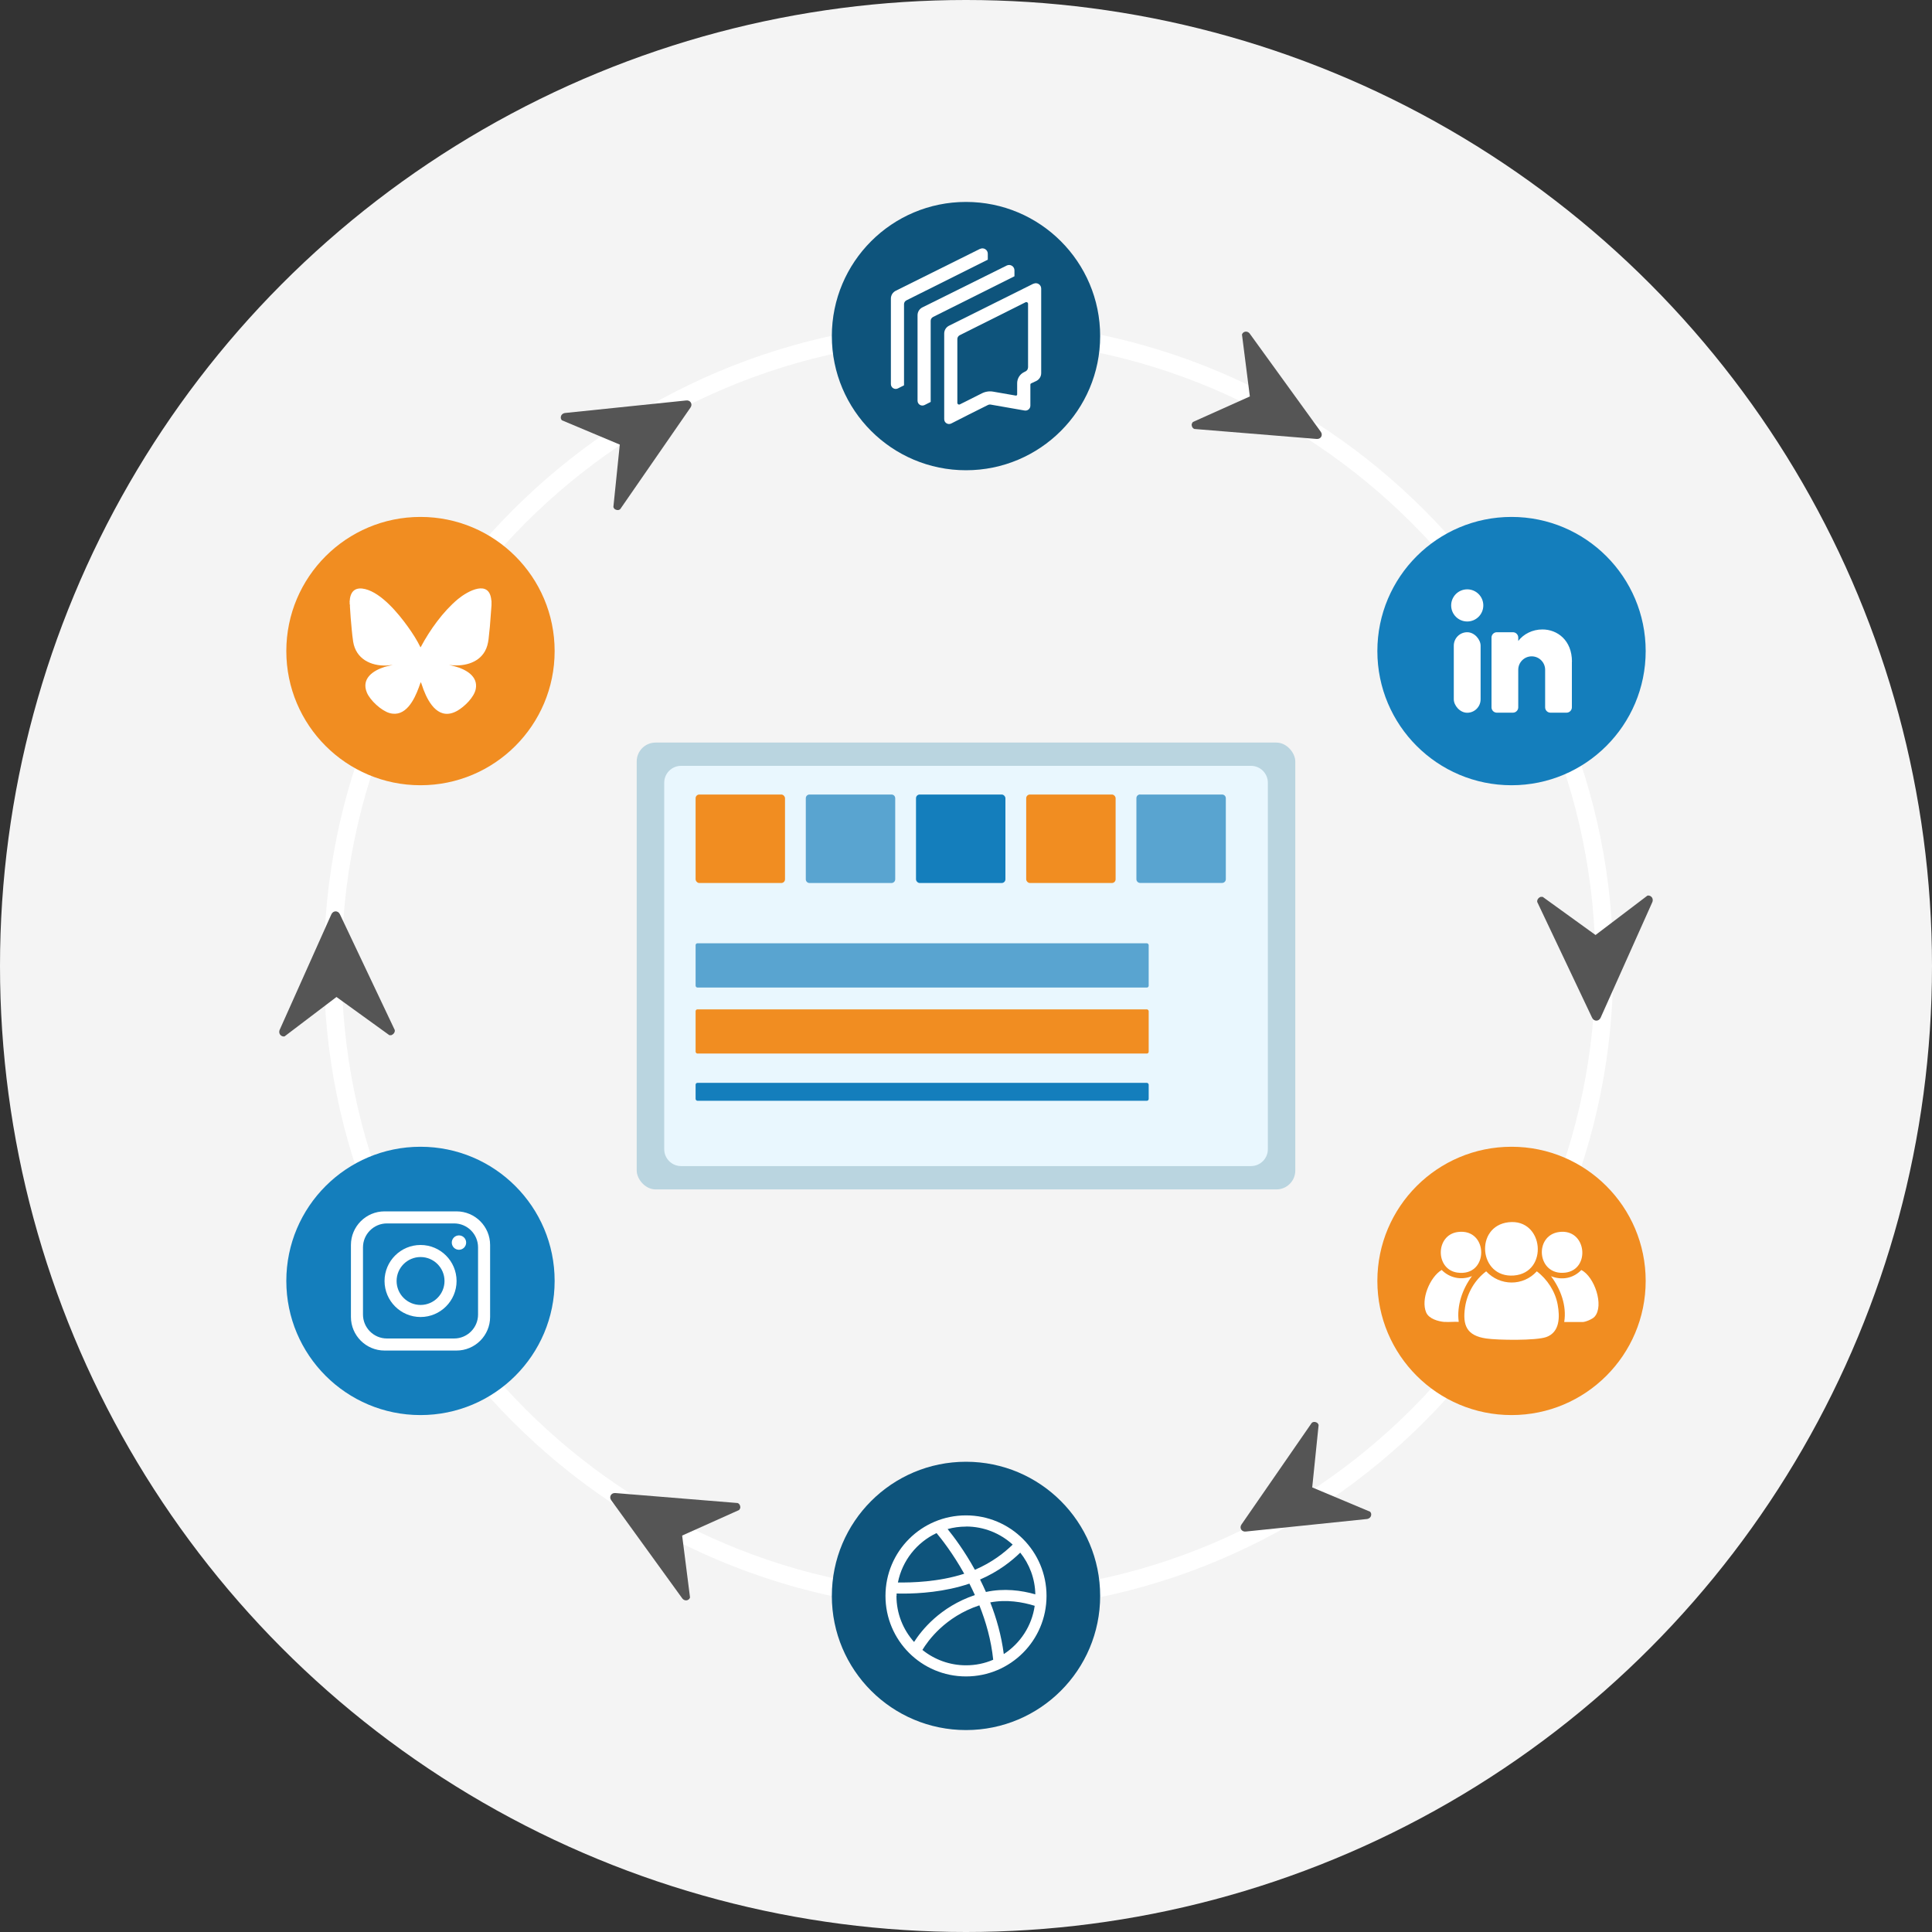 <?xml version="1.0" encoding="UTF-8"?> <svg xmlns="http://www.w3.org/2000/svg" id="Layer_1" data-name="Layer 1" viewBox="0 0 250 250"><rect x="0" y="0" width="250" height="250" fill="#333333" stroke="none"/><defs><style> .cls-1, .cls-2 { fill: #fff; } .cls-3 { fill: #59a4d0; } .cls-2 { fill-rule: evenodd; } .cls-4 { fill: #555; } .cls-5 { fill: #0e547c; } .cls-6 { fill: #147ebc; } .cls-7 { fill: #e9f7fe; } .cls-8 { fill: #f18d21; } .cls-9 { fill: #f4f4f4; } .cls-10 { fill: #bad5e0; } </style></defs><circle class="cls-9" cx="125" cy="125" r="125"></circle><path class="cls-1" d="M125.33,208.41c-11.26,0-22.18-2.21-32.47-6.56-9.93-4.2-18.85-10.22-26.51-17.88s-13.67-16.58-17.88-26.51c-4.35-10.28-6.56-21.21-6.56-32.47s2.21-22.18,6.56-32.47c4.2-9.93,10.22-18.85,17.88-26.51,7.66-7.66,16.58-13.67,26.51-17.88,10.28-4.35,21.21-6.56,32.47-6.56s22.18,2.21,32.47,6.56c9.93,4.2,18.85,10.22,26.51,17.88s13.67,16.58,17.88,26.51c4.35,10.28,6.56,21.21,6.56,32.47s-2.21,22.18-6.56,32.47c-4.2,9.93-10.22,18.85-17.88,26.51-7.66,7.66-16.58,13.67-26.51,17.88-10.28,4.35-21.21,6.56-32.47,6.56ZM125.33,43.88c-44.73,0-81.12,36.39-81.12,81.12s36.39,81.12,81.12,81.12,81.12-36.39,81.12-81.12-36.39-81.12-81.12-81.12Z"></path><g><rect class="cls-10" x="82.39" y="96.09" width="85.22" height="57.82" rx="2.44" ry="2.44"></rect><path class="cls-7" d="M88.13,99.1h73.75c1.2,0,2.18.98,2.18,2.18v47.43c0,1.2-.98,2.18-2.18,2.18h-73.75c-1.2,0-2.18-.98-2.18-2.18v-47.43c0-1.2.98-2.18,2.18-2.18Z"></path><rect class="cls-8" x="90.01" y="102.81" width="11.57" height="11.45" rx=".48" ry=".48"></rect><rect class="cls-3" x="90.01" y="122.06" width="58.63" height="5.73" rx=".24" ry=".24"></rect><rect class="cls-6" x="90.01" y="140.12" width="58.63" height="2.32" rx=".24" ry=".24"></rect><rect class="cls-8" x="90.01" y="130.61" width="58.63" height="5.72" rx=".24" ry=".24"></rect><rect class="cls-8" x="132.79" y="102.81" width="11.57" height="11.45" rx=".48" ry=".48"></rect><path class="cls-3" d="M104.75,102.81h10.61c.27,0,.48.22.48.48v10.49c0,.27-.22.48-.48.48h-10.61c-.27,0-.48-.22-.48-.48v-10.49c0-.27.22-.48.48-.48Z"></path><path class="cls-3" d="M147.53,102.81h10.61c.27,0,.48.22.48.48v10.48c0,.27-.22.48-.48.48h-10.61c-.27,0-.48-.22-.48-.48v-10.49c0-.27.22-.48.48-.48Z"></path><rect class="cls-6" x="118.53" y="102.81" width="11.57" height="11.45" rx=".48" ry=".48"></rect></g><circle class="cls-5" cx="125" cy="43.49" r="17.36"></circle><circle class="cls-8" cx="54.41" cy="84.25" r="17.36"></circle><circle class="cls-6" cx="54.41" cy="165.75" r="17.36"></circle><circle class="cls-5" cx="125" cy="206.51" r="17.36"></circle><circle class="cls-8" cx="195.59" cy="165.75" r="17.36"></circle><circle class="cls-6" cx="195.59" cy="84.25" r="17.36"></circle><g><path id="Back" class="cls-2" d="M126.82,32.2l-10.9,5.42c-.39.19-.64.58-.64,1.02v11.06c0,.47.49.77.91.56l.79-.4h0v-10.5c0-.21.12-.39.3-.49l10.54-5.27h0v-.77c0-.51-.54-.85-1-.62"></path><path id="Middle" class="cls-2" d="M130.27,34.36l-10.9,5.41c-.39.19-.64.58-.64,1.02v11.06c0,.47.49.77.91.56l.79-.4h0v-10.5c0-.21.12-.39.3-.49l10.54-5.27h0v-.77c0-.51-.54-.85-1-.62"></path><path id="Front" class="cls-2" d="M133.02,47.56c0,.21-.12.39-.3.49l-.22.11c-.54.27-.88.83-.88,1.43v1.45c0,.09-.08.16-.17.15l-2.93-.51c-.5-.09-1.02-.01-1.47.22l-2.85,1.43c-.14.07-.32-.03-.32-.2v-8.26c0-.21.12-.39.3-.49l8.53-4.27c.14-.07.32.03.32.2v8.26ZM133.72,36.71l-10.9,5.43c-.39.19-.64.58-.64,1.02v11.08c0,.47.49.77.91.56l2.2-1.12,2.52-1.26c.13-.07.28-.09.42-.06l4.35.76c.39.07.75-.23.75-.63v-2.73c0-.06.03-.11.08-.14l.68-.32c.39-.19.64-.58.64-1.02v-10.94c0-.51-.54-.85-1-.62h0Z"></path></g><path class="cls-1" d="M45.23,77.82c.05-.1.03-.24.05-.35.18-1.14.89-1.51,1.99-1.24,2.11.53,4.26,3.13,5.49,4.84.61.85,1.19,1.74,1.65,2.69.01,0,.03-.03.04-.04,1.18-2.21,2.88-4.59,4.81-6.2,1.26-1.04,4.1-2.6,4.32.19l.02.03v.58l-.21,2.77c-.15,1.08-.09,2.21-.64,3.18-.91,1.62-2.93,2.01-4.64,1.77l.76.19c1.36.37,3.03,1.25,2.69,2.94-.22,1.07-1.45,2.26-2.36,2.79-2.32,1.33-3.68-.84-4.4-2.73-.11-.28-.19-.6-.3-.86-.01-.02-.02-.08-.05-.08-.04.02-.22.59-.26.68-.58,1.57-1.7,3.89-3.78,3.3-1.06-.3-2.52-1.64-2.94-2.66-.74-1.8.8-2.84,2.3-3.31.31-.1.63-.15.95-.23.02,0,.05,0,.05-.02l-.72.07c-2.09.08-3.99-.87-4.35-3.08-.09-.53-.13-1.09-.19-1.62-.09-.97-.18-1.96-.23-2.93,0-.1.02-.23-.03-.32v-.33Z"></path><g><circle class="cls-1" cx="189.86" cy="78.34" r="2.08"></circle><rect class="cls-1" x="188.12" y="81.81" width="3.47" height="10.42" rx="1.74" ry="1.74"></rect><path class="cls-1" d="M203.4,85.63v5.9c0,.38-.31.69-.69.69h-2.08c-.38,0-.69-.31-.69-.69v-4.86c0-.96-.78-1.74-1.74-1.74s-1.74.78-1.74,1.74v4.86c0,.38-.31.69-.69.69h-2.08c-.38,0-.69-.31-.69-.69v-9.03c0-.38.31-.69.69-.69h2.08c.38,0,.69.31.69.69v.44c.69-.9,1.84-1.49,3.13-1.49,1.92,0,3.82,1.39,3.82,4.17Z"></path></g><g><path class="cls-1" d="M59.07,156.75h-9.31c-2.4,0-4.35,1.95-4.35,4.35v9.31c0,2.4,1.95,4.35,4.35,4.35h9.31c2.4,0,4.35-1.95,4.35-4.35v-9.31c0-2.4-1.95-4.35-4.35-4.35ZM61.86,170.1c0,1.71-1.39,3.1-3.1,3.1h-8.69c-1.71,0-3.1-1.39-3.1-3.1v-8.69c0-1.71,1.39-3.1,3.1-3.1h8.69c1.71,0,3.1,1.39,3.1,3.1v8.69Z"></path><path class="cls-1" d="M54.42,161.1c-2.57,0-4.66,2.09-4.66,4.66s2.09,4.66,4.66,4.66,4.66-2.09,4.66-4.66-2.09-4.66-4.66-4.66ZM54.42,168.86c-1.71,0-3.1-1.39-3.1-3.1s1.39-3.1,3.1-3.1,3.1,1.39,3.1,3.1-1.39,3.1-3.1,3.1Z"></path><circle class="cls-1" cx="59.39" cy="160.79" r=".93"></circle></g><path class="cls-1" d="M125,196.09c-5.76,0-10.42,4.66-10.42,10.42s4.66,10.42,10.42,10.42,10.42-4.66,10.42-10.42-4.66-10.42-10.42-10.42ZM133.98,206.31c-1.81-.52-4.06-.82-6.4-.31-.25-.56-.5-1.09-.76-1.61,2.36-1.02,4.07-2.37,5.2-3.48,1.19,1.49,1.91,3.35,1.95,5.39ZM125,197.53c2.32,0,4.44.88,6.04,2.34-1.04,1.02-2.66,2.31-4.89,3.26-1.35-2.45-2.73-4.28-3.53-5.27.76-.21,1.56-.32,2.38-.32ZM121.19,198.38c.63.75,2.11,2.63,3.58,5.26-3.3,1.07-6.82,1.16-8.58,1.13.56-2.83,2.45-5.19,5-6.39ZM116.02,206.51c0-.1,0-.2,0-.31.24,0,.52.01.83.01,2.04,0,5.39-.2,8.59-1.29.24.47.48.97.71,1.48-4.53,1.53-6.93,4.6-7.87,6.07-1.42-1.59-2.28-3.68-2.28-5.97ZM125,215.49c-2.13,0-4.1-.75-5.64-1.99h0c.69-1.15,2.91-4.29,7.37-5.77.85,2.13,1.53,4.51,1.79,7.04-1.08.47-2.27.72-3.52.72ZM129.89,214.04c-.31-2.4-.95-4.66-1.75-6.69,2.09-.4,4.14-.06,5.75.44-.37,2.62-1.88,4.87-4,6.25Z"></path><g><path class="cls-1" d="M192.31,164.51c1.78,1.91,4.78,1.95,6.55,0,1.36,1.02,2.39,2.61,2.7,4.3.29,1.57.3,3.56-1.46,4.2-1.31.48-6.29.41-7.78.19-2.49-.36-3.1-1.66-2.74-4.06.28-1.84,1.25-3.51,2.73-4.63Z"></path><path class="cls-1" d="M195.2,158.16c4.6-.53,5.23,6.54.69,6.89s-5.11-6.38-.69-6.89Z"></path><path class="cls-1" d="M202.41,171.06c.34-2.09-.46-4.26-1.71-5.92,1.4.55,2.87.29,3.92-.8,1.69.83,2.99,4.61,1.72,6.04-.27.31-1.17.69-1.56.69h-2.38Z"></path><path class="cls-1" d="M186.92,171.06c-.81-.07-2.01-.4-2.37-1.22-.73-1.67.46-4.57,2-5.51,1.05,1.05,2.54,1.36,3.92.8-1.24,1.68-1.99,3.82-1.71,5.92-.6-.04-1.25.05-1.84,0Z"></path><path class="cls-1" d="M188.65,159.42c4.02-.52,4.06,5.86-.09,5.25-2.85-.42-2.84-4.87.09-5.25Z"></path><path class="cls-1" d="M201.76,159.42c3.57-.47,4.09,4.87.78,5.26-3.66.43-4.1-4.83-.78-5.26Z"></path></g><path class="cls-4" d="M154.23,54.82l.12-.21,7.38-3.31-1.02-8.02.1-.18c.31-.32.75-.21.97.16l9.12,12.6c.33.44.02.99-.53.94l-15.81-1.29c-.28-.09-.4-.43-.34-.69Z"></path><path class="cls-4" d="M79.49,65.83l-.12-.21.83-8.09-7.5-3.15-.11-.18c-.12-.43.2-.76.63-.77l15.57-1.61c.55-.07.88.48.55.93l-9.08,13.13c-.22.2-.57.13-.77-.05Z"></path><path class="cls-4" d="M50.63,133.95h-.25s-6.84-4.94-6.84-4.94l-6.72,5.1h-.22c-.45-.12-.58-.57-.36-.96l6.63-14.82c.23-.53.88-.54,1.12-.01l7.09,14.96c.06.3-.18.58-.45.67Z"></path><path class="cls-4" d="M95.77,195.18l-.12.21-7.38,3.31,1.02,8.02-.1.18c-.31.32-.75.21-.97-.16l-9.12-12.6c-.33-.44-.02-.99.53-.94l15.81,1.29c.28.09.4.43.34.69Z"></path><path class="cls-4" d="M170.51,184.17l.12.21-.83,8.09,7.5,3.15.11.18c.12.43-.2.76-.63.77l-15.57,1.61c-.55.07-.88-.48-.55-.93l9.08-13.13c.22-.2.57-.13.77.05Z"></path><path class="cls-4" d="M199.37,116.05h.25s6.84,4.94,6.84,4.94l6.72-5.1h.22c.45.12.58.57.36.96l-6.63,14.82c-.23.53-.88.54-1.12.01l-7.09-14.96c-.06-.3.18-.58.45-.67Z"></path></svg> 